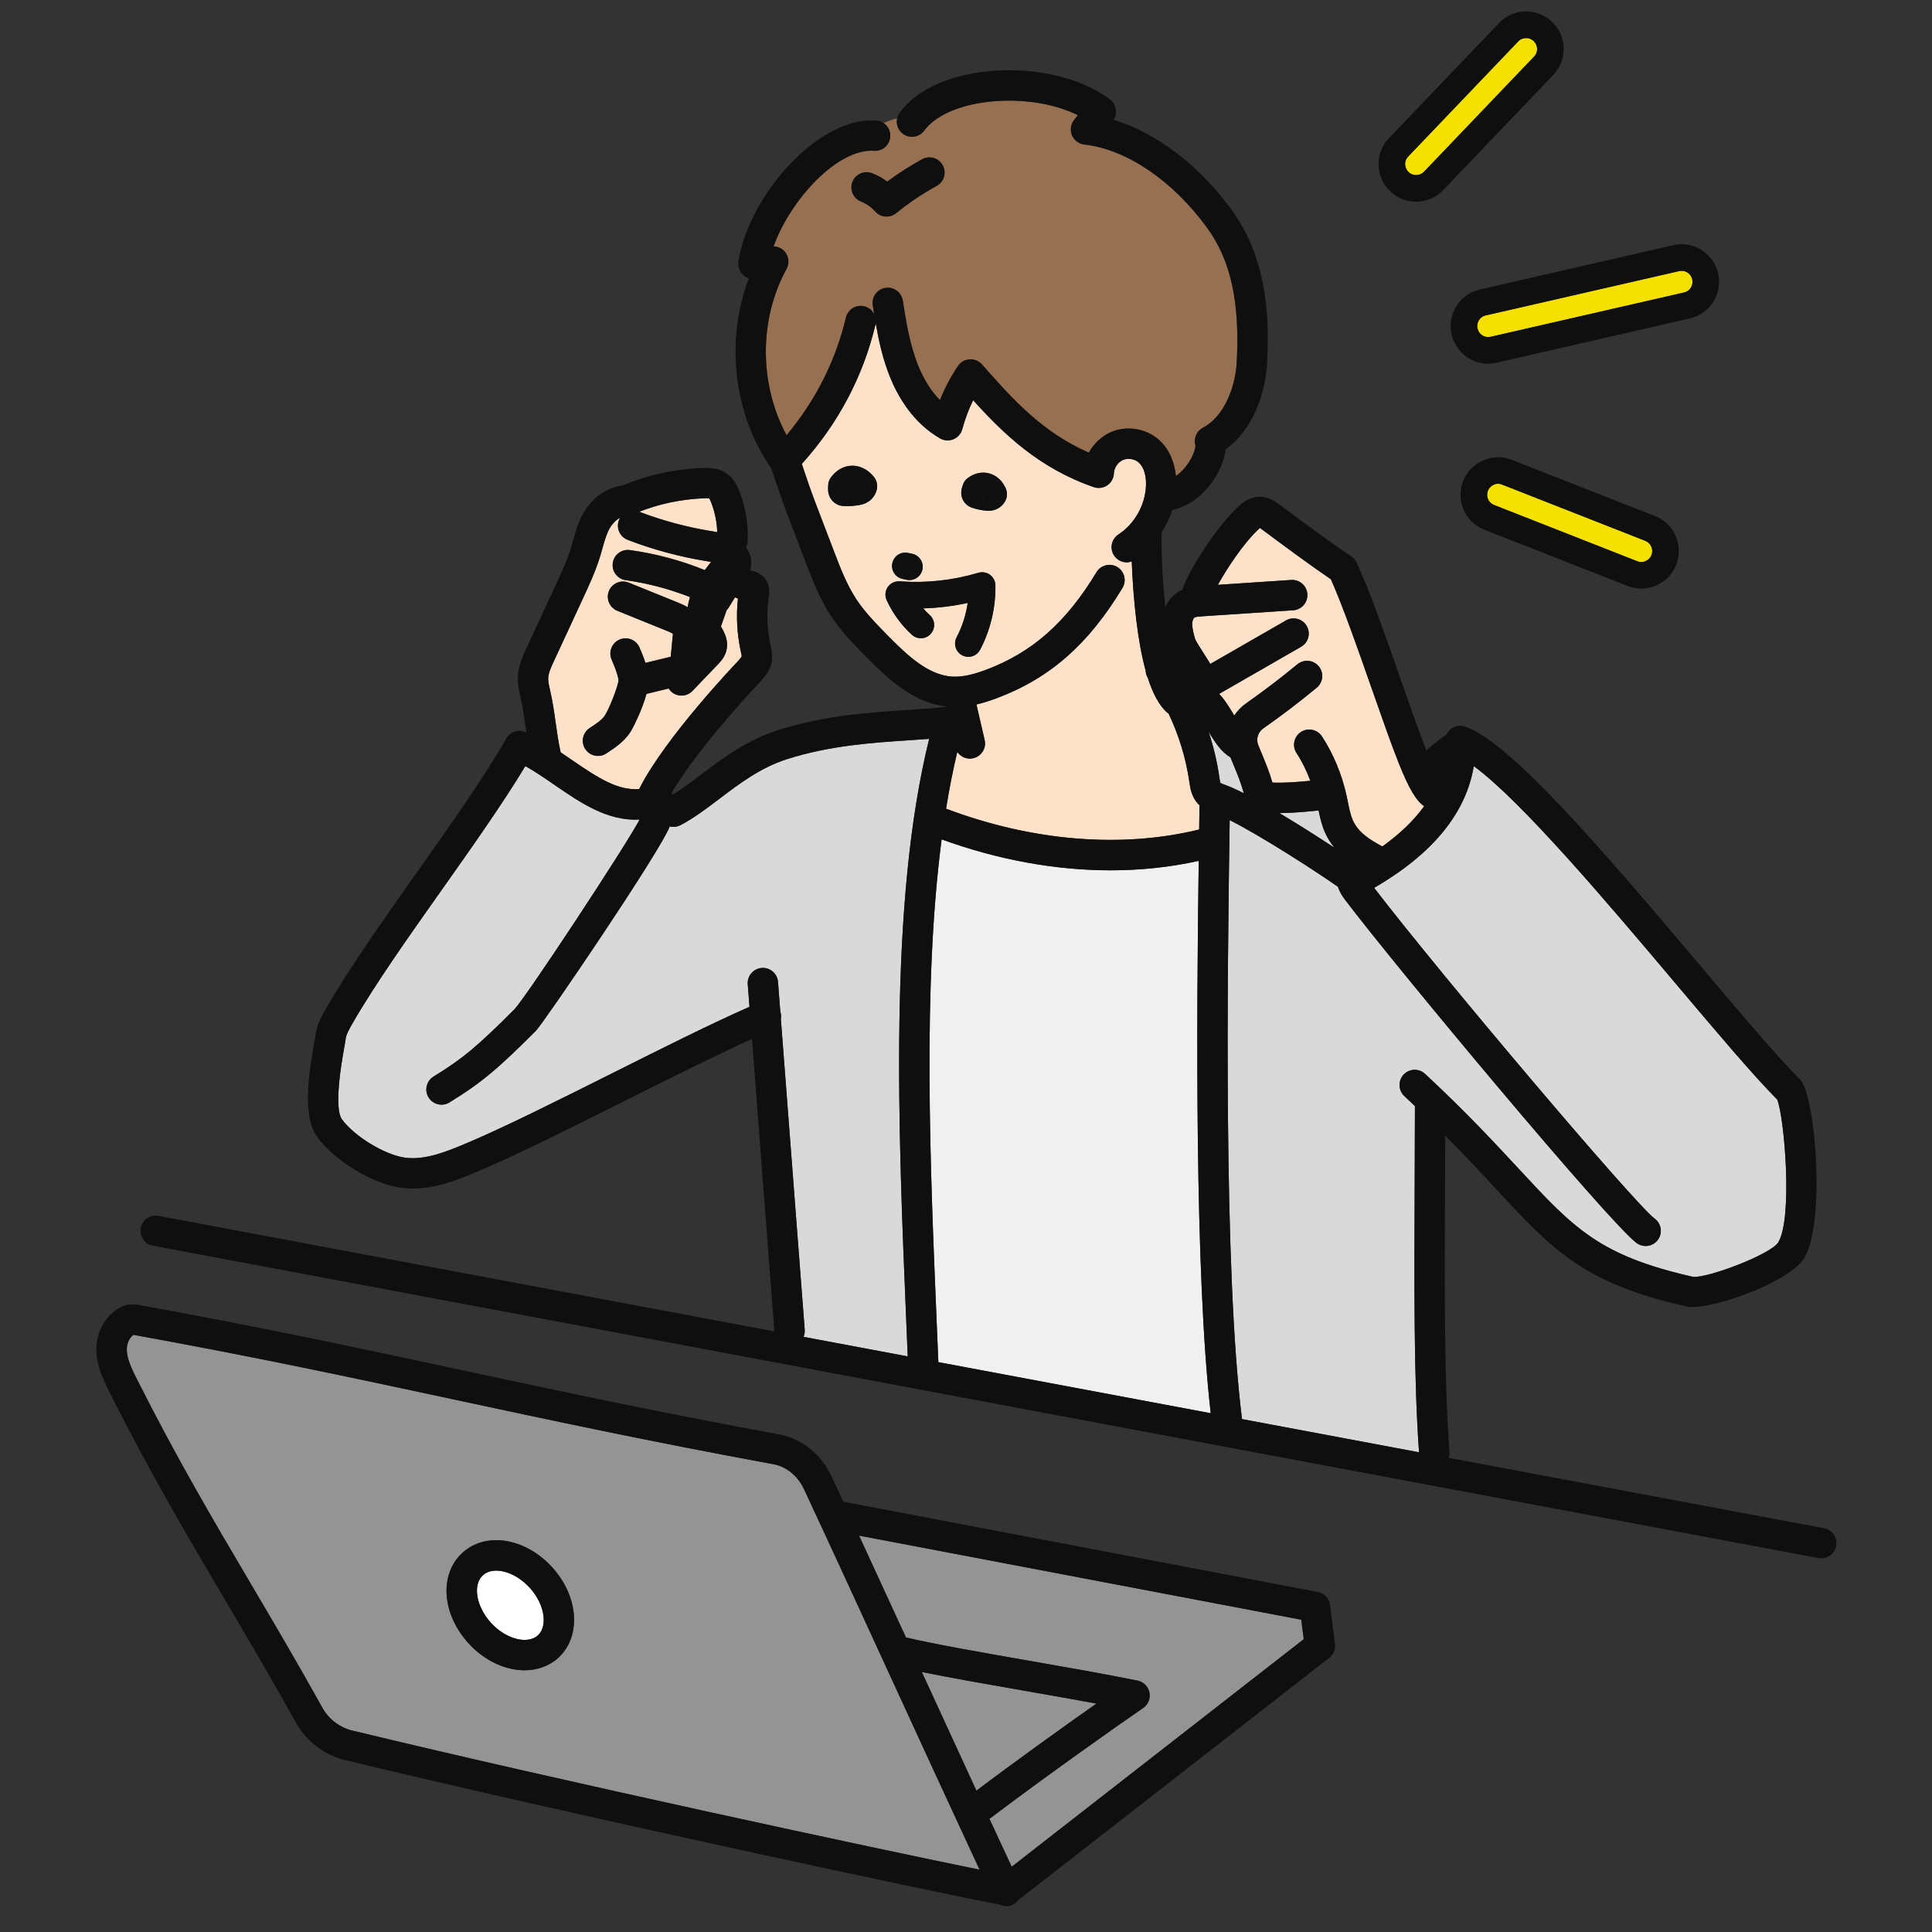 <svg width="230" height="230" viewBox="0 0 230 230" fill="none" xmlns="http://www.w3.org/2000/svg">
<rect x="0" y="0" width="230" height="230" fill="#333333" stroke="none"/>
<path d="M102.266 182.811C104.095 186.763 105.95 190.797 107.851 194.936C111.458 195.779 116.842 196.719 122.522 197.71C126.985 198.49 131.599 199.296 135.425 200.074C136.137 200.219 136.693 200.777 136.837 201.489C136.98 202.201 136.682 202.931 136.082 203.34C133.434 205.141 124.087 211.751 117.994 216.382C117.927 216.433 117.856 216.475 117.785 216.515C118.66 218.407 119.547 220.314 120.44 222.232L155.21 195.141L154.914 192.824L102.266 182.811Z" fill="#949494"/>
<path d="M121.899 201.272C117.442 200.493 113.167 199.746 109.738 199.044C111.86 203.666 114.027 208.382 116.241 213.176C120.656 209.836 126.571 205.592 130.522 202.808C127.763 202.295 124.799 201.778 121.899 201.272Z" fill="#949494"/>
<path d="M66.475 197.35C65.41 198.325 63.986 198.842 62.437 198.842C61.976 198.842 61.503 198.796 61.026 198.702C59.114 198.329 57.258 197.246 55.797 195.652C52.592 192.151 52.261 187.414 55.042 184.867C57.824 182.319 62.514 183.064 65.72 186.564C67.18 188.159 68.096 190.103 68.3 192.04C68.523 194.148 67.857 196.084 66.475 197.35ZM95.71 177.273C94.977 175.702 93.622 174.596 92.086 174.313C77.239 171.582 65.387 169.04 53.925 166.582C41.856 163.993 30.453 161.548 15.891 158.91C15.334 159.293 15.068 160.088 15.094 160.755C15.139 161.884 15.751 163.099 16.343 164.274C21.059 173.632 25.302 180.823 29.793 188.437C32.517 193.055 35.333 197.831 38.386 203.313C39.142 204.67 40.435 205.656 41.935 206.019C67.167 212.118 104.896 220.206 116.615 222.579C113.003 214.811 109.528 207.248 106.161 199.917C102.534 192.018 99.109 184.557 95.71 177.273Z" fill="#949494"/>
<path d="M143.767 69.704C143.674 69.593 143.568 69.489 143.44 69.399C143.563 69.486 143.667 69.592 143.763 69.704H143.767Z" fill="white"/>
<path d="M143.409 77.957C143.668 78.365 143.892 78.718 144.088 79.038L153.098 73.86C153.96 73.363 155.066 73.66 155.566 74.527C156.062 75.392 155.763 76.497 154.898 76.994L145.171 82.584C145.159 82.591 145.147 82.598 145.136 82.605C145.194 82.671 145.25 82.733 145.292 82.778C145.864 83.406 146.367 84.237 146.852 85.041C146.879 85.085 146.91 85.135 146.939 85.184C147.298 84.641 147.753 84.15 148.315 83.756C150.415 82.283 152.479 80.711 154.45 79.083C155.221 78.448 156.361 78.557 156.995 79.326C157.631 80.096 157.522 81.235 156.752 81.871C154.709 83.559 152.567 85.189 150.391 86.716C149.751 87.164 149.502 87.976 149.786 88.688C149.927 89.042 150.071 89.39 150.216 89.74C150.658 90.804 151.113 91.901 151.476 93.162C152.795 93.234 154.48 93.097 155.998 92.95C155.554 91.777 155.007 90.655 154.348 89.646C153.803 88.811 154.038 87.69 154.874 87.145C155.711 86.599 156.83 86.835 157.376 87.67C158.726 89.74 159.735 92.161 160.293 94.672C160.352 94.942 160.407 95.213 160.462 95.485C160.62 96.266 160.769 97.003 161.031 97.611C161.663 99.068 162.993 99.933 164.568 100.771C166.672 99.263 168.327 97.662 169.543 95.976C168.616 95.329 167.777 94.013 166.504 90.816C165.607 88.561 164.503 85.399 163.331 82.053C161.711 77.423 159.885 72.203 158.442 68.962C155.69 67.083 152.888 64.999 150.175 62.981C150.139 62.954 150.067 62.9 149.993 62.848C148.018 64.642 146.067 67.691 144.98 69.624L153.713 69.044C154.719 68.979 155.57 69.732 155.636 70.728C155.702 71.724 154.949 72.586 153.952 72.651L143.117 73.369C142.81 73.39 142.348 73.42 142.193 73.511C142.115 73.556 141.958 73.802 141.936 74.188C141.904 74.741 142.086 75.396 142.279 76.089C142.377 76.335 142.998 77.311 143.409 77.957Z" fill="#FDE1C8"/>
<path d="M195.83 64.368L178.745 57.657C178.615 57.61 178.48 57.588 178.346 57.588C177.824 57.588 177.309 57.923 177.116 58.463C177.091 58.532 177.07 58.607 177.058 58.684L177.057 58.684C176.949 59.31 177.305 59.92 177.905 60.135L194.992 66.847C195.277 66.948 195.633 66.93 195.948 66.782C196.264 66.632 196.502 66.37 196.62 66.041C196.862 65.362 196.509 64.611 195.83 64.368Z" fill="#F5E100"/>
<path d="M152.308 96.796C154.631 98.18 157.019 99.708 158.866 100.928C158.419 100.38 158.026 99.764 157.714 99.046C157.342 98.187 157.149 97.325 156.977 96.485C155.523 96.631 153.848 96.793 152.308 96.796Z" fill="#D9D9D9"/>
<path d="M175.902 39.144C175.92 39.22 175.947 39.292 175.977 39.361C176.238 39.94 176.876 40.244 177.493 40.088L200.549 34.805C201.209 34.635 201.632 33.921 201.454 33.222C201.274 32.526 200.565 32.098 199.863 32.28L176.806 37.563C176.146 37.732 175.723 38.446 175.902 39.144Z" fill="#F5E100"/>
<path d="M167.89 20.644L167.891 20.645C168.429 20.983 169.128 20.887 169.556 20.413L182.682 6.681C183.135 6.178 183.092 5.349 182.558 4.865C182.308 4.64 181.995 4.529 181.682 4.529C181.325 4.529 180.969 4.674 180.711 4.959L167.585 18.691C167.132 19.194 167.173 20.022 167.708 20.505C167.766 20.558 167.827 20.605 167.89 20.644Z" fill="#F5E100"/>
<path d="M63.054 189.006C61.278 187.066 58.727 186.393 57.484 187.531C56.24 188.672 56.688 191.272 58.463 193.21C59.391 194.223 60.578 194.932 61.718 195.155C62.273 195.263 63.311 195.346 64.033 194.684C64.757 194.022 64.765 192.981 64.706 192.419C64.584 191.263 63.982 190.019 63.054 189.006Z" fill="white"/>
<path d="M146.878 91.125C146.743 90.802 146.609 90.477 146.478 90.149C145.396 89.542 144.619 88.33 143.881 87.113C144.47 88.888 144.902 90.715 145.168 92.567C145.198 92.776 145.238 93.043 145.28 93.196C145.376 93.233 145.465 93.279 145.551 93.331C145.586 93.343 145.615 93.354 145.655 93.368C146.308 93.587 147.142 93.965 148.072 94.435C147.759 93.261 147.331 92.22 146.878 91.125Z" fill="#D9D9D9"/>
<path d="M84.806 63.252C84.995 63.282 85.19 63.314 85.389 63.35C85.344 62.13 85.101 60.925 84.642 59.756C84.517 59.439 84.451 59.351 84.429 59.328H84.428C84.401 59.328 84.201 59.297 83.658 59.323C80.99 59.447 78.457 59.999 76.096 60.92C78.831 61.97 81.713 62.748 84.664 63.228L84.806 63.252Z" fill="#FDE1C8"/>
<path d="M108.352 88.118C103.856 88.415 98.76 88.752 93.683 90.379C90.529 91.391 88.048 93.271 85.65 95.09C84.087 96.274 82.612 97.393 81.01 98.232C80.743 98.373 80.456 98.439 80.173 98.439C80.025 98.439 79.877 98.416 79.734 98.38C78.587 101.399 64.7 121.808 63.803 122.706C59.427 127.081 57.437 128.829 53.507 131.241C52.656 131.764 51.543 131.495 51.02 130.647C50.499 129.796 50.765 128.683 51.615 128.16C55.066 126.043 56.776 124.621 61.246 120.15C62.667 118.66 74.406 100.831 76.149 97.568C72.308 97.771 69.12 95.576 66.021 93.445C64.889 92.666 63.729 91.869 62.542 91.198C59.855 95.658 56.161 100.884 52.576 105.954C48.634 111.53 44.558 117.296 41.923 121.904C41.568 122.527 41.2 123.171 41.143 123.712C41.124 123.894 41.062 124.261 40.971 124.759C39.854 130.922 40.319 132.715 40.695 133.236C42.178 135.285 45.853 137.515 48.257 137.824C50.685 138.133 53.287 137.044 55.582 136.079C59.99 134.226 66.568 130.932 72.929 127.745C78.769 124.819 84.784 121.807 89.224 119.859L89.017 117.173C88.941 116.178 89.686 115.309 90.682 115.233C91.675 115.154 92.545 115.901 92.622 116.897L92.891 120.415C92.99 120.711 93.014 121.016 92.96 121.307L95.801 158.317C95.823 158.613 95.766 158.894 95.659 159.149L108.064 161.476L107.915 157.935C106.915 134.24 105.787 107.485 110.616 87.96C109.874 88.014 109.128 88.066 108.352 88.118Z" fill="#D9D9D9"/>
<path d="M66.154 86.072C66.323 87.282 66.486 88.425 66.746 89.564C67.192 89.864 67.633 90.167 68.069 90.466C71.272 92.669 73.561 94.121 76.088 93.941C79.139 87.849 87.54 79.033 87.908 78.65C88.037 78.506 88.218 78.272 88.309 78.131C88.295 78.031 88.245 77.797 88.208 77.633L88.186 77.532C87.736 75.461 87.624 73.354 87.85 71.257C87.727 71.218 87.612 71.161 87.493 71.114L86.741 72.344C86.675 72.452 86.593 72.541 86.51 72.631L85.822 74.576C86.217 75.252 86.861 76.37 86.398 77.7C86.167 78.359 85.737 78.809 85.452 79.106L82.436 82.252C81.748 82.972 80.603 82.997 79.881 82.306C79.773 82.202 79.685 82.085 79.608 81.963L76.964 82.605C76.446 84.495 75.363 86.691 74.96 87.273C74.205 88.367 73.083 89.104 72.181 89.695C71.876 89.895 71.532 89.992 71.192 89.992C70.603 89.992 70.026 89.705 69.679 89.176C69.131 88.341 69.364 87.221 70.198 86.673C70.903 86.211 71.632 85.733 71.986 85.219C72.472 84.517 73.581 81.737 73.637 80.963C73.519 80.209 73.192 79.406 72.81 78.512C72.417 77.594 72.843 76.532 73.76 76.139C74.677 75.746 75.74 76.172 76.133 77.09C76.392 77.696 76.636 78.299 76.837 78.915L79.849 78.185L80.087 75.723C80.094 75.649 80.105 75.536 80.11 75.445C79.895 75.305 79.459 75.129 79.299 75.064L73.492 72.713C72.567 72.339 72.12 71.285 72.494 70.36C72.868 69.435 73.921 68.989 74.848 69.362L80.655 71.713C80.994 71.85 81.427 72.03 81.863 72.286C81.922 71.886 82.014 71.484 82.145 71.08C79.69 70.118 77.139 69.436 74.491 69.067C73.503 68.929 72.813 68.017 72.951 67.028C73.088 66.039 74.004 65.351 74.99 65.487C78.09 65.919 81.079 66.722 83.902 67.871C84.157 67.525 84.406 67.197 84.65 66.891C84.513 66.866 84.372 66.844 84.229 66.82L84.083 66.797C80.859 66.272 77.709 65.42 74.719 64.266C73.788 63.906 73.324 62.86 73.684 61.928C73.726 61.82 73.779 61.719 73.839 61.624C73.312 61.907 72.893 62.364 72.635 62.794C72.216 63.494 71.978 64.347 71.725 65.252C71.639 65.56 71.554 65.868 71.461 66.174C70.909 67.986 70.114 69.7 69.346 71.357L65.971 78.638C65.637 79.357 65.292 80.101 65.263 80.71C65.244 81.131 65.364 81.65 65.491 82.2C65.795 83.516 65.977 84.815 66.154 86.072Z" fill="#FDE1C8"/>
<path d="M109.776 18.958C110.652 18.48 111.75 18.8 112.229 19.676C112.708 20.551 112.387 21.649 111.511 22.128C109.813 23.059 108.189 24.152 106.686 25.376C106.351 25.649 105.947 25.782 105.545 25.782C105.044 25.782 104.548 25.576 104.192 25.173C103.73 24.654 103.146 24.244 102.501 23.989C101.573 23.621 101.119 22.57 101.486 21.643C101.854 20.715 102.903 20.261 103.832 20.628C104.469 20.88 105.073 21.215 105.627 21.62C106.946 20.638 108.337 19.746 109.776 18.958ZM105.983 16.273C105.915 17.269 105.042 18.024 104.057 17.953C99.718 17.631 94.072 23.799 92.09 29.329C92.143 29.334 92.196 29.339 92.248 29.345C92.849 29.41 93.376 29.771 93.655 30.306C93.934 30.84 93.928 31.48 93.638 32.009C90.314 38.08 90.383 45.754 93.636 51.819C97.086 47.695 99.468 42.992 100.708 37.804C100.94 36.832 101.916 36.232 102.886 36.466C103.424 36.595 103.842 36.956 104.073 37.415C104.014 37.052 103.958 36.693 103.902 36.342C103.746 35.355 104.419 34.429 105.405 34.274C106.386 34.114 107.316 34.791 107.472 35.777C107.863 38.252 108.305 41.056 109.311 43.539C109.818 44.792 110.638 46.356 111.9 47.639C112.469 46.215 113.186 44.856 114.046 43.575C114.358 43.109 114.868 42.815 115.427 42.778C115.991 42.741 116.531 42.966 116.902 43.386C120.408 47.36 124.023 51.458 129.633 53.891C130.211 52.809 131.142 51.917 132.278 51.433C134.168 50.625 136.465 51.008 137.993 52.382C139.116 53.392 139.81 54.912 139.991 56.665C140.344 56.424 140.648 56.143 140.887 55.882C141.94 54.724 142.329 53.422 142.32 53.045C142.067 52.218 142.436 51.322 143.209 50.916C145.773 49.571 147.077 46.029 147.231 43.117C147.616 35.896 146.512 30.938 143.652 27.042C139.547 21.451 134.101 17.772 129.083 17.201C128.443 17.129 127.89 16.721 127.632 16.13C127.373 15.54 127.449 14.856 127.831 14.337C128.003 14.101 128.166 13.897 128.32 13.714C125.339 12.223 121.082 11.618 117.085 12.192C113.816 12.663 111.243 13.886 110.025 15.546C109.436 16.352 108.305 16.527 107.499 15.935C106.9 15.495 106.652 14.757 106.806 14.076C106.24 14.233 105.693 14.43 105.159 14.64C105.691 14.986 106.03 15.596 105.983 16.273Z" fill="#977051"/>
<path d="M169.65 127.842C174.549 132.398 178.004 136.126 180.782 139.122C187.369 146.231 190.375 149.475 201.554 152.008C203.287 152.168 210.849 149.329 211.712 147.877C213.451 144.888 212.412 132.95 211.574 130.902C208.661 127.962 204.381 122.891 199.437 117.035C191.57 107.712 181.173 95.394 175.449 91.202C174.537 96.787 170.563 101.648 163.59 105.697C171.638 116.189 194.685 143.393 196.976 145.068C197.782 145.656 197.958 146.787 197.369 147.593C197.016 148.077 196.466 148.334 195.908 148.334C195.539 148.334 195.166 148.22 194.844 147.985C191.603 145.617 166.105 115.022 160.151 107.147C159.889 106.801 159.496 106.265 159.28 105.571C156.561 103.664 150.149 99.528 146.39 97.631C146.126 115.532 145.629 151.23 147.86 168.939L168.934 172.892C168.31 164.387 168.361 153.154 168.414 141.264C168.429 138.065 168.443 134.85 168.444 131.672C168.033 131.282 167.622 130.893 167.189 130.489C166.458 129.809 166.417 128.666 167.097 127.935C167.776 127.203 168.919 127.163 169.65 127.842Z" fill="#D9D9D9"/>
<path d="M142.705 102.482C139.342 103.232 135.822 103.609 132.214 103.609C125.647 103.609 118.797 102.359 112.097 99.924C109.827 117.413 110.718 138.608 111.526 157.782L111.709 162.159L144.135 168.24C142.214 151.499 142.451 121.042 142.705 102.482Z" fill="#F0F0F0"/>
<path d="M110.798 75.46C110.212 76.108 109.212 76.158 108.565 75.572C107.309 74.436 106.267 73.008 105.553 71.44C105.321 70.932 105.375 70.339 105.694 69.88C106.014 69.422 106.551 69.165 107.108 69.207C110.273 69.437 113.421 69.096 116.472 68.19C116.946 68.049 117.461 68.138 117.859 68.432C118.259 68.726 118.497 69.189 118.503 69.685C118.54 72.356 117.909 75.005 116.682 77.346C116.399 77.885 115.849 78.193 115.279 78.193C115.032 78.193 114.781 78.135 114.547 78.012C113.773 77.606 113.475 76.651 113.88 75.877C114.549 74.601 114.997 73.211 115.205 71.777C113.458 72.156 111.687 72.373 109.905 72.426C110.15 72.71 110.412 72.978 110.687 73.226C111.335 73.813 111.385 74.812 110.798 75.46ZM104.311 58.509C104.091 59.116 103.581 59.88 102.39 60.105C101.869 60.203 101.339 60.253 100.811 60.253C100.7 60.253 100.59 60.252 100.48 60.247C99.377 60.202 98.914 59.44 98.765 59.115C98.551 58.648 98.567 58.185 98.597 57.789C98.599 57.46 98.708 57.125 98.901 56.858C99.542 55.974 100.425 55.472 101.389 55.443C102.367 55.415 103.305 55.881 104.021 56.758C104.214 56.99 104.342 57.263 104.396 57.562C104.453 57.874 104.424 58.192 104.311 58.509ZM106.23 67.039C106.412 66.185 107.251 65.639 108.107 65.823L108.597 65.928C109.451 66.111 109.995 66.951 109.812 67.806C109.653 68.548 108.996 69.056 108.267 69.056C108.157 69.056 108.046 69.044 107.934 69.02L107.446 68.916C106.592 68.734 106.047 67.893 106.23 67.039ZM114.64 57.715C114.737 57.387 114.934 57.118 115.207 56.913C115.987 56.333 116.884 56.133 117.733 56.352C118.598 56.574 119.304 57.201 119.72 58.117C119.837 58.372 119.898 58.73 119.87 59.01C119.852 59.209 119.774 59.553 119.512 59.9C119.193 60.326 118.618 60.81 117.673 60.81C117.577 60.81 117.478 60.805 117.373 60.795C116.822 60.738 116.277 60.622 115.753 60.45C114.755 60.123 114.517 59.305 114.46 58.968C114.37 58.424 114.546 57.963 114.64 57.715ZM117.372 79.741C122.869 77.688 126.927 74.104 130.532 68.122C131.048 67.266 132.16 66.992 133.014 67.507C133.869 68.022 134.144 69.132 133.629 69.987C129.574 76.717 124.949 80.769 118.636 83.127C117.937 83.388 117.125 83.662 116.243 83.865L117.22 88.094C117.445 89.067 116.838 90.037 115.865 90.262C115.729 90.293 115.592 90.309 115.457 90.309C114.854 90.309 114.296 90.003 113.963 89.513C113.448 91.679 113.003 93.935 112.625 96.274C122.893 100.149 133.533 101.019 142.758 98.75C142.768 98.115 142.776 97.498 142.785 96.904L142.8 95.849C142.743 95.796 142.681 95.755 142.626 95.695C141.847 94.859 141.694 93.806 141.594 93.11C141.187 90.278 140.344 87.525 139.121 84.958C139.047 84.908 138.973 84.857 138.905 84.794C138.01 83.976 137.262 82.623 136.649 80.717C136.486 80.443 136.397 80.143 136.389 79.842C135.935 78.202 135.565 76.215 135.277 73.855C134.971 71.355 134.809 68.859 134.731 66.835C134.537 66.902 134.34 66.946 134.14 66.946C133.551 66.946 132.975 66.658 132.627 66.129C132.08 65.294 132.313 64.174 133.147 63.627C135.071 62.365 136.328 60.147 136.427 57.837C136.48 56.63 136.163 55.596 135.578 55.071C135.089 54.632 134.297 54.5 133.697 54.757C133.091 55.016 132.632 55.687 132.606 56.352C132.583 56.923 132.292 57.451 131.82 57.773C131.347 58.096 130.75 58.176 130.211 57.989C123.699 55.745 119.451 51.629 115.854 47.646C115.309 48.743 114.875 49.894 114.558 51.085C114.414 51.628 114.025 52.074 113.507 52.29C112.987 52.505 112.398 52.467 111.912 52.188C108.682 50.332 106.893 47.198 105.96 44.896C105.098 42.766 104.613 40.551 104.248 38.459C104.24 38.521 104.239 38.582 104.224 38.644C102.74 44.85 99.782 50.422 95.453 55.23C95.95 56.729 96.556 58.497 96.95 59.528L99.243 65.531C100.009 67.538 100.802 69.613 101.951 71.354C102.957 72.878 104.312 74.26 105.623 75.596C108.094 78.115 110.546 80.39 113.38 80.552C114.777 80.629 116.248 80.16 117.372 79.741Z" fill="#FDE1C8"/>
<path d="M92.96 121.307C93.014 121.016 92.99 120.711 92.891 120.415L92.622 116.897C92.545 115.901 91.675 115.155 90.682 115.233C89.686 115.309 88.941 116.178 89.017 117.173L89.224 119.859C84.784 121.807 78.769 124.819 72.929 127.745C66.568 130.932 59.99 134.226 55.582 136.079C53.287 137.044 50.685 138.133 48.257 137.824C45.853 137.515 42.178 135.285 40.695 133.236C40.319 132.715 39.854 130.922 40.971 124.759C41.062 124.261 41.124 123.894 41.143 123.712C41.2 123.171 41.568 122.527 41.923 121.904C44.558 117.296 48.634 111.53 52.576 105.955C56.161 100.884 59.855 95.658 62.542 91.198C63.729 91.869 64.889 92.666 66.021 93.445C69.12 95.576 72.308 97.771 76.149 97.568C74.406 100.831 62.667 118.66 61.246 120.15C56.776 124.621 55.066 126.043 51.615 128.16C50.765 128.683 50.499 129.796 51.02 130.647C51.543 131.495 52.655 131.764 53.507 131.241C57.437 128.829 59.427 127.081 63.803 122.706C64.7 121.808 78.587 101.399 79.734 98.38C79.877 98.416 80.025 98.439 80.173 98.439C80.456 98.439 80.743 98.373 81.01 98.232C82.612 97.393 84.087 96.274 85.65 95.09C88.048 93.271 90.529 91.391 93.683 90.379C98.76 88.752 103.856 88.415 108.352 88.118C109.128 88.066 109.874 88.014 110.616 87.96C105.787 107.485 106.915 134.24 107.915 157.935L108.064 161.476L95.659 159.149C95.766 158.894 95.823 158.613 95.801 158.317L92.96 121.307ZM66.154 86.072C65.977 84.815 65.795 83.516 65.491 82.2C65.364 81.65 65.244 81.131 65.263 80.71C65.292 80.101 65.637 79.357 65.971 78.638L69.346 71.357C70.114 69.7 70.909 67.986 71.461 66.174C71.554 65.868 71.639 65.56 71.725 65.252C71.978 64.347 72.216 63.494 72.635 62.794C72.893 62.364 73.312 61.907 73.839 61.624C73.779 61.719 73.726 61.82 73.684 61.928C73.324 62.86 73.788 63.906 74.719 64.266C77.709 65.42 80.859 66.272 84.083 66.797L84.229 66.82C84.372 66.844 84.513 66.866 84.65 66.891C84.406 67.197 84.157 67.525 83.902 67.871C81.079 66.722 78.09 65.919 74.99 65.487C74.004 65.351 73.088 66.039 72.951 67.028C72.813 68.017 73.503 68.929 74.491 69.067C77.139 69.436 79.69 70.118 82.145 71.08C82.014 71.484 81.922 71.887 81.863 72.286C81.427 72.03 80.993 71.85 80.655 71.713L74.848 69.362C73.921 68.989 72.868 69.435 72.494 70.36C72.12 71.285 72.567 72.339 73.492 72.713L79.299 75.064C79.459 75.129 79.895 75.305 80.11 75.445C80.105 75.536 80.094 75.649 80.087 75.723L79.849 78.185L76.837 78.915C76.636 78.299 76.392 77.696 76.133 77.09C75.74 76.172 74.677 75.746 73.76 76.139C72.843 76.533 72.417 77.594 72.81 78.512C73.192 79.406 73.519 80.209 73.636 80.963C73.58 81.737 72.472 84.517 71.986 85.219C71.631 85.733 70.903 86.211 70.198 86.673C69.364 87.221 69.131 88.341 69.679 89.176C70.026 89.705 70.603 89.992 71.192 89.992C71.532 89.992 71.876 89.896 72.181 89.695C73.083 89.104 74.205 88.367 74.96 87.274C75.363 86.691 76.446 84.495 76.964 82.605L79.608 81.963C79.685 82.085 79.773 82.202 79.881 82.306C80.603 82.997 81.748 82.973 82.436 82.252L85.452 79.106C85.737 78.809 86.167 78.359 86.398 77.7C86.861 76.37 86.217 75.252 85.822 74.576L86.51 72.631C86.593 72.541 86.675 72.452 86.741 72.344L87.493 71.114C87.612 71.161 87.727 71.218 87.85 71.257C87.623 73.354 87.736 75.461 88.186 77.532L88.208 77.633C88.244 77.797 88.295 78.031 88.309 78.131C88.218 78.272 88.037 78.506 87.908 78.65C87.54 79.033 79.139 87.849 76.088 93.941C73.561 94.121 71.272 92.669 68.069 90.466C67.633 90.167 67.192 89.864 66.746 89.564C66.486 88.425 66.323 87.282 66.154 86.072ZM83.658 59.323C84.201 59.297 84.401 59.328 84.428 59.328H84.429C84.451 59.352 84.517 59.44 84.642 59.757C85.101 60.925 85.344 62.13 85.389 63.35C85.189 63.314 84.995 63.282 84.806 63.252L84.664 63.229C81.713 62.748 78.831 61.97 76.095 60.92C78.457 59.999 80.99 59.448 83.658 59.323ZM105.623 75.596C104.312 74.26 102.957 72.878 101.951 71.354C100.802 69.613 100.009 67.538 99.243 65.531L96.95 59.528C96.556 58.497 95.95 56.73 95.453 55.23C99.782 50.423 102.74 44.85 104.224 38.644C104.238 38.582 104.24 38.521 104.248 38.459C104.613 40.551 105.098 42.766 105.96 44.896C106.892 47.199 108.682 50.332 111.911 52.188C112.398 52.467 112.987 52.505 113.507 52.29C114.025 52.074 114.414 51.629 114.558 51.086C114.875 49.894 115.309 48.743 115.853 47.646C119.451 51.629 123.699 55.745 130.211 57.99C130.75 58.176 131.347 58.096 131.82 57.773C132.292 57.451 132.583 56.923 132.606 56.352C132.632 55.687 133.091 55.016 133.697 54.757C134.297 54.5 135.089 54.633 135.578 55.071C136.162 55.596 136.48 56.63 136.427 57.837C136.328 60.148 135.071 62.365 133.147 63.627C132.312 64.174 132.08 65.295 132.627 66.129C132.974 66.658 133.551 66.947 134.14 66.947C134.34 66.947 134.537 66.902 134.731 66.835C134.809 68.859 134.971 71.355 135.277 73.855C135.565 76.215 135.935 78.202 136.389 79.842C136.397 80.144 136.486 80.443 136.649 80.717C137.262 82.624 138.01 83.976 138.905 84.794C138.973 84.857 139.046 84.908 139.121 84.958C140.344 87.525 141.187 90.278 141.594 93.11C141.694 93.806 141.847 94.859 142.626 95.696C142.681 95.755 142.743 95.796 142.8 95.849L142.785 96.904C142.776 97.498 142.768 98.115 142.758 98.75C133.533 101.019 122.893 100.149 112.625 96.274C113.003 93.935 113.447 91.679 113.963 89.513C114.296 90.003 114.854 90.309 115.457 90.309C115.591 90.309 115.729 90.293 115.865 90.262C116.838 90.038 117.445 89.067 117.219 88.094L116.243 83.865C117.125 83.663 117.937 83.388 118.636 83.127C124.949 80.769 129.574 76.717 133.629 69.987C134.144 69.132 133.869 68.022 133.014 67.507C132.16 66.992 131.047 67.266 130.532 68.122C126.927 74.104 122.868 77.688 117.371 79.741C116.248 80.16 114.777 80.629 113.38 80.552C110.546 80.39 108.093 78.115 105.623 75.596ZM143.766 69.704H143.763C143.667 69.592 143.563 69.486 143.439 69.399C143.568 69.489 143.674 69.593 143.766 69.704ZM149.993 62.848C150.067 62.9 150.139 62.953 150.175 62.981C152.888 64.999 155.689 67.083 158.442 68.962C159.885 72.203 161.711 77.423 163.331 82.053C164.503 85.399 165.607 88.561 166.504 90.816C167.777 94.013 168.615 95.329 169.543 95.976C168.327 97.662 166.672 99.263 164.568 100.77C162.993 99.933 161.663 99.068 161.031 97.61C160.769 97.003 160.62 96.266 160.462 95.485C160.407 95.213 160.352 94.942 160.293 94.672C159.735 92.161 158.726 89.74 157.376 87.67C156.83 86.835 155.711 86.599 154.874 87.145C154.038 87.69 153.803 88.811 154.348 89.646C155.007 90.655 155.554 91.777 155.998 92.95C154.479 93.097 152.795 93.234 151.476 93.162C151.113 91.901 150.658 90.804 150.215 89.74C150.071 89.39 149.927 89.042 149.786 88.688C149.502 87.976 149.751 87.164 150.39 86.716C152.567 85.189 154.709 83.559 156.752 81.871C157.522 81.235 157.63 80.096 156.995 79.326C156.361 78.557 155.22 78.448 154.45 79.083C152.479 80.711 150.415 82.283 148.315 83.756C147.753 84.15 147.298 84.641 146.939 85.184C146.91 85.135 146.879 85.085 146.852 85.041C146.367 84.237 145.864 83.406 145.292 82.778C145.25 82.733 145.194 82.671 145.136 82.605C145.147 82.598 145.159 82.591 145.171 82.584L154.898 76.994C155.763 76.497 156.062 75.392 155.565 74.527C155.066 73.66 153.96 73.363 153.098 73.86L144.088 79.038C143.892 78.718 143.668 78.365 143.409 77.957C142.998 77.311 142.377 76.335 142.279 76.089C142.086 75.396 141.903 74.741 141.935 74.188C141.958 73.802 142.115 73.556 142.193 73.511C142.348 73.42 142.81 73.39 143.117 73.369L153.952 72.651C154.949 72.586 155.702 71.724 155.636 70.728C155.57 69.732 154.719 68.979 153.713 69.044L144.98 69.624C146.066 67.691 148.018 64.642 149.993 62.848ZM146.478 90.149C146.609 90.477 146.743 90.802 146.878 91.125C147.331 92.22 147.759 93.261 148.072 94.435C147.142 93.965 146.308 93.587 145.655 93.368C145.615 93.354 145.586 93.343 145.551 93.331C145.465 93.279 145.376 93.233 145.28 93.196C145.238 93.043 145.198 92.776 145.168 92.567C144.902 90.715 144.47 88.888 143.881 87.113C144.619 88.33 145.396 89.541 146.478 90.149ZM156.977 96.485C157.149 97.325 157.342 98.187 157.714 99.046C158.026 99.764 158.419 100.38 158.866 100.928C157.019 99.707 154.631 98.18 152.308 96.796C153.848 96.793 155.523 96.631 156.977 96.485ZM111.526 157.782C110.718 138.608 109.827 117.413 112.097 99.924C118.797 102.359 125.647 103.609 132.214 103.609C135.822 103.609 139.342 103.232 142.705 102.481C142.451 121.042 142.214 151.499 144.135 168.24L111.709 162.159L111.526 157.782ZM199.437 117.035C204.381 122.891 208.661 127.962 211.574 130.902C212.412 132.95 213.451 144.888 211.712 147.877C210.849 149.329 203.287 152.168 201.554 152.008C190.375 149.475 187.369 146.231 180.782 139.122C178.004 136.126 174.549 132.398 169.65 127.842C168.919 127.163 167.776 127.203 167.097 127.935C166.417 128.666 166.458 129.809 167.189 130.489C167.622 130.893 168.033 131.282 168.444 131.672C168.443 134.85 168.429 138.065 168.414 141.264C168.361 153.154 168.31 164.387 168.934 172.892L147.86 168.939C145.629 151.23 146.126 115.532 146.39 97.631C150.149 99.528 156.561 103.664 159.28 105.571C159.496 106.265 159.889 106.801 160.151 107.147C166.105 115.022 191.603 145.617 194.844 147.985C195.166 148.22 195.539 148.334 195.908 148.334C196.466 148.334 197.016 148.077 197.369 147.593C197.958 146.787 197.782 145.656 196.976 145.068C194.685 143.393 171.638 116.189 163.59 105.697C170.563 101.648 174.537 96.787 175.449 91.203C181.173 95.394 191.57 107.712 199.437 117.035ZM217.15 181.934L172.47 173.555C172.542 173.336 172.574 173.1 172.555 172.856C171.924 164.468 171.975 153.205 172.029 141.281C172.038 139.253 172.046 137.222 172.051 135.194C174.456 137.614 176.422 139.737 178.13 141.579C184.806 148.785 188.484 152.753 200.755 155.533C200.949 155.576 201.183 155.598 201.453 155.598C204.739 155.598 213.209 152.495 214.837 149.693C217.319 145.425 216.147 130.364 214.277 128.495C211.469 125.687 206.967 120.352 202.2 114.703C189.706 99.901 179.731 88.425 174.456 86.508C173.892 86.303 173.265 86.391 172.778 86.743C172.524 86.927 172.331 87.172 172.203 87.448C171.362 88.013 170.56 88.642 169.812 89.346C168.951 87.168 167.879 84.105 166.743 80.859C164.935 75.69 163.064 70.344 161.52 66.995C161.382 66.695 161.163 66.439 160.89 66.254C158.07 64.348 155.154 62.179 152.333 60.081C151.851 59.722 150.952 59.05 149.746 59.146C148.987 59.204 148.26 59.542 147.584 60.153C144.893 62.59 141.533 67.84 140.761 70.208C140.633 70.264 140.505 70.311 140.378 70.385C139.648 70.809 139.079 71.478 138.727 72.288C138.399 69.261 138.248 66.051 138.286 63.407C138.821 62.568 139.253 61.664 139.55 60.714C141.366 60.325 143.063 59.153 144.336 57.345C145.067 56.308 145.775 54.848 145.91 53.488C149.255 51.103 150.665 46.635 150.841 43.309C151.131 37.848 150.909 30.82 146.566 24.904C142.672 19.6 137.614 15.79 132.574 14.258C133.079 13.473 132.901 12.422 132.149 11.848C128.48 9.049 122.364 7.78 116.569 8.614C112.284 9.232 108.925 10.934 107.11 13.409C106.52 14.213 106.694 15.344 107.499 15.935C108.305 16.527 109.436 16.352 110.025 15.546C111.243 13.886 113.816 12.663 117.085 12.193C121.082 11.618 125.338 12.223 128.319 13.714C128.166 13.897 128.003 14.101 127.831 14.337C127.449 14.856 127.373 15.54 127.632 16.131C127.89 16.721 128.443 17.129 129.083 17.202C134.101 17.773 139.547 21.451 143.652 27.042C146.512 30.938 147.616 35.897 147.231 43.118C147.077 46.03 145.773 49.571 143.209 50.916C142.436 51.322 142.067 52.218 142.32 53.045C142.329 53.422 141.94 54.724 140.886 55.882C140.648 56.143 140.344 56.424 139.991 56.665C139.81 54.913 139.116 53.392 137.993 52.383C136.465 51.008 134.168 50.626 132.278 51.433C131.142 51.918 130.211 52.809 129.633 53.891C124.023 51.458 120.408 47.36 116.902 43.386C116.531 42.966 115.991 42.742 115.427 42.778C114.868 42.815 114.358 43.109 114.045 43.575C113.186 44.856 112.469 46.215 111.9 47.64C110.638 46.357 109.818 44.793 109.311 43.539C108.305 41.056 107.863 38.252 107.472 35.777C107.316 34.792 106.386 34.114 105.405 34.274C104.419 34.429 103.746 35.355 103.902 36.342C103.958 36.693 104.014 37.052 104.073 37.415C103.842 36.956 103.424 36.595 102.886 36.466C101.915 36.233 100.94 36.832 100.708 37.804C99.468 42.992 97.086 47.696 93.636 51.819C90.383 45.754 90.314 38.08 93.638 32.01C93.928 31.48 93.934 30.841 93.655 30.306C93.376 29.771 92.849 29.41 92.248 29.345C92.195 29.339 92.143 29.334 92.09 29.329C94.072 23.799 99.718 17.631 104.057 17.953C105.042 18.024 105.915 17.269 105.983 16.273C106.051 15.277 105.299 14.415 104.303 14.346C97.31 13.877 89.123 23.382 87.903 31.107C87.805 31.728 88.037 32.355 88.516 32.764C88.706 32.926 88.925 33.044 89.156 33.115C86.331 40.516 87.295 49.26 91.833 55.793C92.371 57.436 93.112 59.608 93.573 60.817L95.866 66.821C96.702 69.01 97.566 71.274 98.934 73.346C100.132 75.161 101.612 76.669 103.042 78.127C105.775 80.914 108.762 83.65 112.603 84.105C112.606 84.123 112.606 84.14 112.61 84.157C111.196 84.304 109.695 84.407 108.114 84.511C103.41 84.822 98.078 85.175 92.58 86.937C88.837 88.137 85.984 90.3 83.466 92.209C82.299 93.094 81.185 93.929 80.094 94.59C80.046 94.528 79.995 94.469 79.943 94.413C83.17 88.862 90.442 81.23 90.547 81.119C90.919 80.713 91.575 79.916 91.791 79.15C92.044 78.253 91.868 77.448 91.74 76.859L91.719 76.767C91.308 74.873 91.241 72.943 91.522 71.034C91.579 70.645 91.755 69.462 90.793 68.583C90.262 68.098 89.656 67.975 89.295 67.903L89.293 67.902C89.373 67.643 89.436 67.369 89.442 67.057C89.455 66.385 89.228 65.737 88.817 65.175C88.923 64.961 88.989 64.723 89.002 64.469C89.106 62.414 88.771 60.384 88.006 58.435C87.713 57.69 87.245 56.761 86.216 56.191C85.329 55.7 84.38 55.669 83.489 55.713C80.2 55.866 77.067 56.56 74.169 57.775C72.304 58.014 70.59 59.176 69.535 60.935C68.865 62.053 68.535 63.237 68.244 64.281C68.165 64.562 68.088 64.843 68.002 65.121C67.524 66.694 66.816 68.221 66.067 69.837L62.691 77.117C62.257 78.055 61.715 79.222 61.653 80.538C61.609 81.459 61.801 82.286 61.969 83.015C62.238 84.176 62.401 85.341 62.574 86.574C62.603 86.781 62.637 86.997 62.668 87.206C62.641 87.194 62.617 87.18 62.591 87.168C61.742 86.784 60.74 87.109 60.278 87.918C57.643 92.527 53.566 98.292 49.624 103.868C45.633 109.513 41.506 115.351 38.785 120.111C38.294 120.97 37.683 122.039 37.548 123.338C37.532 123.478 37.48 123.748 37.414 124.115C36.605 128.58 36.087 133.032 37.767 135.353C39.827 138.203 44.42 140.976 47.797 141.41C48.245 141.468 48.69 141.494 49.131 141.494C52.028 141.494 54.743 140.353 56.982 139.411C61.501 137.512 68.134 134.189 74.548 130.976C79.85 128.32 85.298 125.593 89.518 123.684L92.189 158.499L18.867 144.747C17.885 144.559 16.94 145.208 16.756 146.191C16.573 147.171 17.218 148.115 18.2 148.299L216.484 185.487C216.597 185.508 216.708 185.518 216.819 185.518C217.671 185.518 218.43 184.912 218.593 184.044C218.778 183.062 218.131 182.118 217.15 181.934Z" fill="#0E0F0E"/>
<path d="M120.44 222.232C119.547 220.315 118.66 218.407 117.785 216.515C117.856 216.475 117.927 216.433 117.994 216.382C124.087 211.751 133.434 205.141 136.082 203.34C136.682 202.931 136.98 202.201 136.837 201.489C136.693 200.777 136.137 200.219 135.425 200.074C131.599 199.296 126.985 198.49 122.522 197.71C116.842 196.719 111.458 195.779 107.851 194.936C105.95 190.797 104.095 186.763 102.266 182.811L154.914 192.824L155.21 195.141L120.44 222.232ZM109.738 199.044C113.167 199.746 117.442 200.493 121.899 201.272C124.799 201.778 127.763 202.295 130.522 202.808C126.571 205.592 120.656 209.836 116.241 213.176C114.027 208.382 111.861 203.666 109.738 199.044ZM38.386 203.313C35.333 197.83 32.517 193.055 29.793 188.437C25.302 180.823 21.059 173.632 16.343 164.274C15.751 163.099 15.139 161.884 15.094 160.755C15.068 160.087 15.335 159.293 15.891 158.91C30.453 161.548 41.856 163.993 53.925 166.582C65.387 169.039 77.239 171.582 92.086 174.313C93.622 174.596 94.977 175.702 95.71 177.273C99.109 184.557 102.534 192.018 106.161 199.917C109.528 207.248 113.003 214.811 116.615 222.579C104.896 220.206 67.168 212.118 41.935 206.018C40.435 205.656 39.142 204.67 38.386 203.313ZM156.878 189.518L100.607 178.816C100.54 178.803 100.472 178.803 100.405 178.799C99.932 177.78 99.457 176.756 98.985 175.744C97.758 173.115 95.424 171.252 92.741 170.758C77.945 168.035 66.12 165.5 54.683 163.047C42.536 160.441 31.062 157.981 16.358 155.322C16.152 155.284 15.949 155.29 15.753 155.322C15.438 155.269 15.105 155.295 14.786 155.424C12.714 156.26 11.386 158.461 11.482 160.898C11.557 162.81 12.421 164.524 13.115 165.901C17.885 175.365 22.156 182.608 26.679 190.274C29.392 194.872 32.197 199.629 35.227 205.071C36.473 207.308 38.609 208.934 41.086 209.532C68.165 216.078 112.814 225.619 119.023 226.735C119.262 226.847 119.52 226.924 119.788 226.924C120.044 226.924 120.305 226.869 120.552 226.754C120.826 226.626 121.045 226.433 121.216 226.209L158.244 197.359C158.748 196.966 159.007 196.338 158.927 195.704L158.334 191.064C158.234 190.288 157.647 189.665 156.878 189.518Z" fill="#0E0F0E"/>
<path d="M64.033 194.684C63.311 195.346 62.273 195.263 61.718 195.155C60.578 194.932 59.391 194.223 58.463 193.21C56.688 191.272 56.24 188.672 57.484 187.531C58.727 186.393 61.278 187.066 63.054 189.006C63.982 190.019 64.584 191.263 64.706 192.419C64.765 192.98 64.757 194.022 64.033 194.684ZM65.72 186.564C62.514 183.064 57.824 182.319 55.042 184.867C52.261 187.414 52.592 192.151 55.797 195.652C57.258 197.246 59.114 198.329 61.026 198.702C61.503 198.796 61.976 198.842 62.437 198.842C63.986 198.842 65.41 198.325 66.475 197.35C67.857 196.084 68.523 194.148 68.3 192.04C68.096 190.103 67.18 188.159 65.72 186.564Z" fill="#0E0F0E"/>
<path d="M107.446 68.916L107.934 69.021C108.046 69.044 108.157 69.056 108.267 69.056C108.996 69.056 109.653 68.548 109.812 67.806C109.995 66.951 109.45 66.111 108.597 65.928L108.107 65.823C107.251 65.64 106.412 66.185 106.23 67.039C106.047 67.893 106.592 68.734 107.446 68.916Z" fill="#0E0F0E"/>
<path d="M109.905 72.426C111.687 72.373 113.458 72.156 115.205 71.777C114.997 73.211 114.549 74.601 113.88 75.877C113.475 76.651 113.773 77.606 114.547 78.012C114.781 78.135 115.032 78.193 115.279 78.193C115.849 78.193 116.399 77.885 116.681 77.346C117.909 75.005 118.54 72.356 118.503 69.685C118.497 69.189 118.259 68.726 117.859 68.432C117.461 68.138 116.946 68.049 116.472 68.19C113.421 69.096 110.273 69.437 107.108 69.207C106.551 69.165 106.014 69.422 105.694 69.88C105.375 70.339 105.321 70.932 105.553 71.44C106.267 73.008 107.309 74.436 108.565 75.572C109.212 76.158 110.212 76.108 110.798 75.46C111.385 74.812 111.335 73.813 110.687 73.226C110.412 72.978 110.15 72.71 109.905 72.426Z" fill="#0E0F0E"/>
<path d="M116.914 59.406L117.087 59.335L117.152 59.416C117.093 59.439 116.996 59.432 116.914 59.406ZM115.753 60.45C116.277 60.622 116.822 60.738 117.373 60.795C117.477 60.805 117.577 60.81 117.673 60.81C118.618 60.81 119.193 60.326 119.512 59.9C119.774 59.553 119.852 59.209 119.869 59.01C119.898 58.73 119.837 58.372 119.72 58.117C119.304 57.201 118.598 56.574 117.733 56.352C116.884 56.133 115.987 56.333 115.207 56.913C114.934 57.118 114.737 57.387 114.64 57.715C114.546 57.963 114.37 58.424 114.46 58.968C114.517 59.305 114.755 60.123 115.753 60.45Z" fill="#0E0F0E"/>
<path d="M104.021 56.758C103.305 55.881 102.366 55.415 101.389 55.443C100.425 55.472 99.542 55.974 98.901 56.858C98.708 57.125 98.599 57.46 98.597 57.789C98.567 58.185 98.551 58.648 98.765 59.115C98.914 59.44 99.377 60.203 100.48 60.247C100.59 60.252 100.7 60.253 100.811 60.253C101.339 60.253 101.869 60.203 102.389 60.106C103.581 59.88 104.091 59.116 104.311 58.509C104.424 58.193 104.453 57.874 104.396 57.562C104.342 57.263 104.214 56.99 104.021 56.758Z" fill="#0E0F0E"/>
<path d="M101.486 21.643C101.119 22.57 101.573 23.621 102.501 23.989C103.146 24.244 103.73 24.654 104.192 25.174C104.548 25.576 105.044 25.782 105.545 25.782C105.947 25.782 106.351 25.649 106.686 25.376C108.189 24.152 109.813 23.059 111.511 22.128C112.387 21.649 112.708 20.551 112.229 19.676C111.75 18.8 110.652 18.48 109.776 18.958C108.337 19.746 106.946 20.638 105.627 21.62C105.073 21.215 104.469 20.88 103.832 20.628C102.903 20.261 101.854 20.715 101.486 21.643Z" fill="#0E0F0E"/>
<path d="M176.806 37.563L199.863 32.28C200.565 32.098 201.274 32.526 201.454 33.222C201.632 33.921 201.209 34.635 200.549 34.805L177.493 40.088C176.876 40.244 176.238 39.94 175.977 39.361C175.947 39.292 175.921 39.22 175.902 39.144C175.723 38.446 176.146 37.732 176.806 37.563ZM172.837 39.929C172.901 40.178 172.987 40.422 173.093 40.657V40.659C173.831 42.298 175.446 43.298 177.153 43.298C177.513 43.298 177.877 43.254 178.237 43.162L201.294 37.879C203.682 37.267 205.128 34.828 204.518 32.437C203.903 30.051 201.462 28.604 199.118 29.206L176.062 34.489C173.674 35.1 172.227 37.539 172.837 39.929Z" fill="#0E0F0E"/>
<path d="M167.585 18.691L180.711 4.959C180.969 4.674 181.325 4.529 181.682 4.529C181.995 4.529 182.308 4.64 182.558 4.865C183.092 5.349 183.135 6.178 182.682 6.681L169.556 20.413C169.128 20.886 168.429 20.983 167.891 20.645L167.89 20.644C167.827 20.605 167.766 20.558 167.708 20.505C167.173 20.022 167.132 19.194 167.585 18.691ZM166.205 23.321C166.945 23.787 167.774 24.012 168.594 24.012C169.815 24.012 171.016 23.513 171.872 22.566L184.997 8.834C186.651 7.006 186.508 4.173 184.678 2.518C182.848 0.868 180.017 1.012 178.395 2.804L165.268 16.537C163.616 18.366 163.758 21.199 165.586 22.851C165.778 23.025 165.986 23.183 166.205 23.321Z" fill="#0E0F0E"/>
<path d="M196.62 66.041C196.502 66.37 196.264 66.633 195.948 66.782C195.633 66.93 195.277 66.948 194.992 66.847L177.905 60.135C177.305 59.92 176.949 59.31 177.057 58.684L177.058 58.684C177.07 58.607 177.091 58.532 177.116 58.463C177.309 57.923 177.824 57.588 178.346 57.588C178.48 57.588 178.615 57.61 178.744 57.657L195.83 64.368C196.509 64.611 196.862 65.362 196.62 66.041ZM179.856 54.696C177.537 53.866 174.972 55.074 174.136 57.401C174.05 57.645 173.984 57.894 173.941 58.145C173.569 60.289 174.788 62.378 176.794 63.096L193.88 69.807C194.373 69.984 194.883 70.073 195.392 70.073C196.043 70.072 196.692 69.928 197.298 69.642C198.378 69.132 199.195 68.232 199.597 67.107C200.427 64.786 199.216 62.221 196.943 61.407L179.856 54.696Z" fill="#0E0F0E"/>
</svg>
